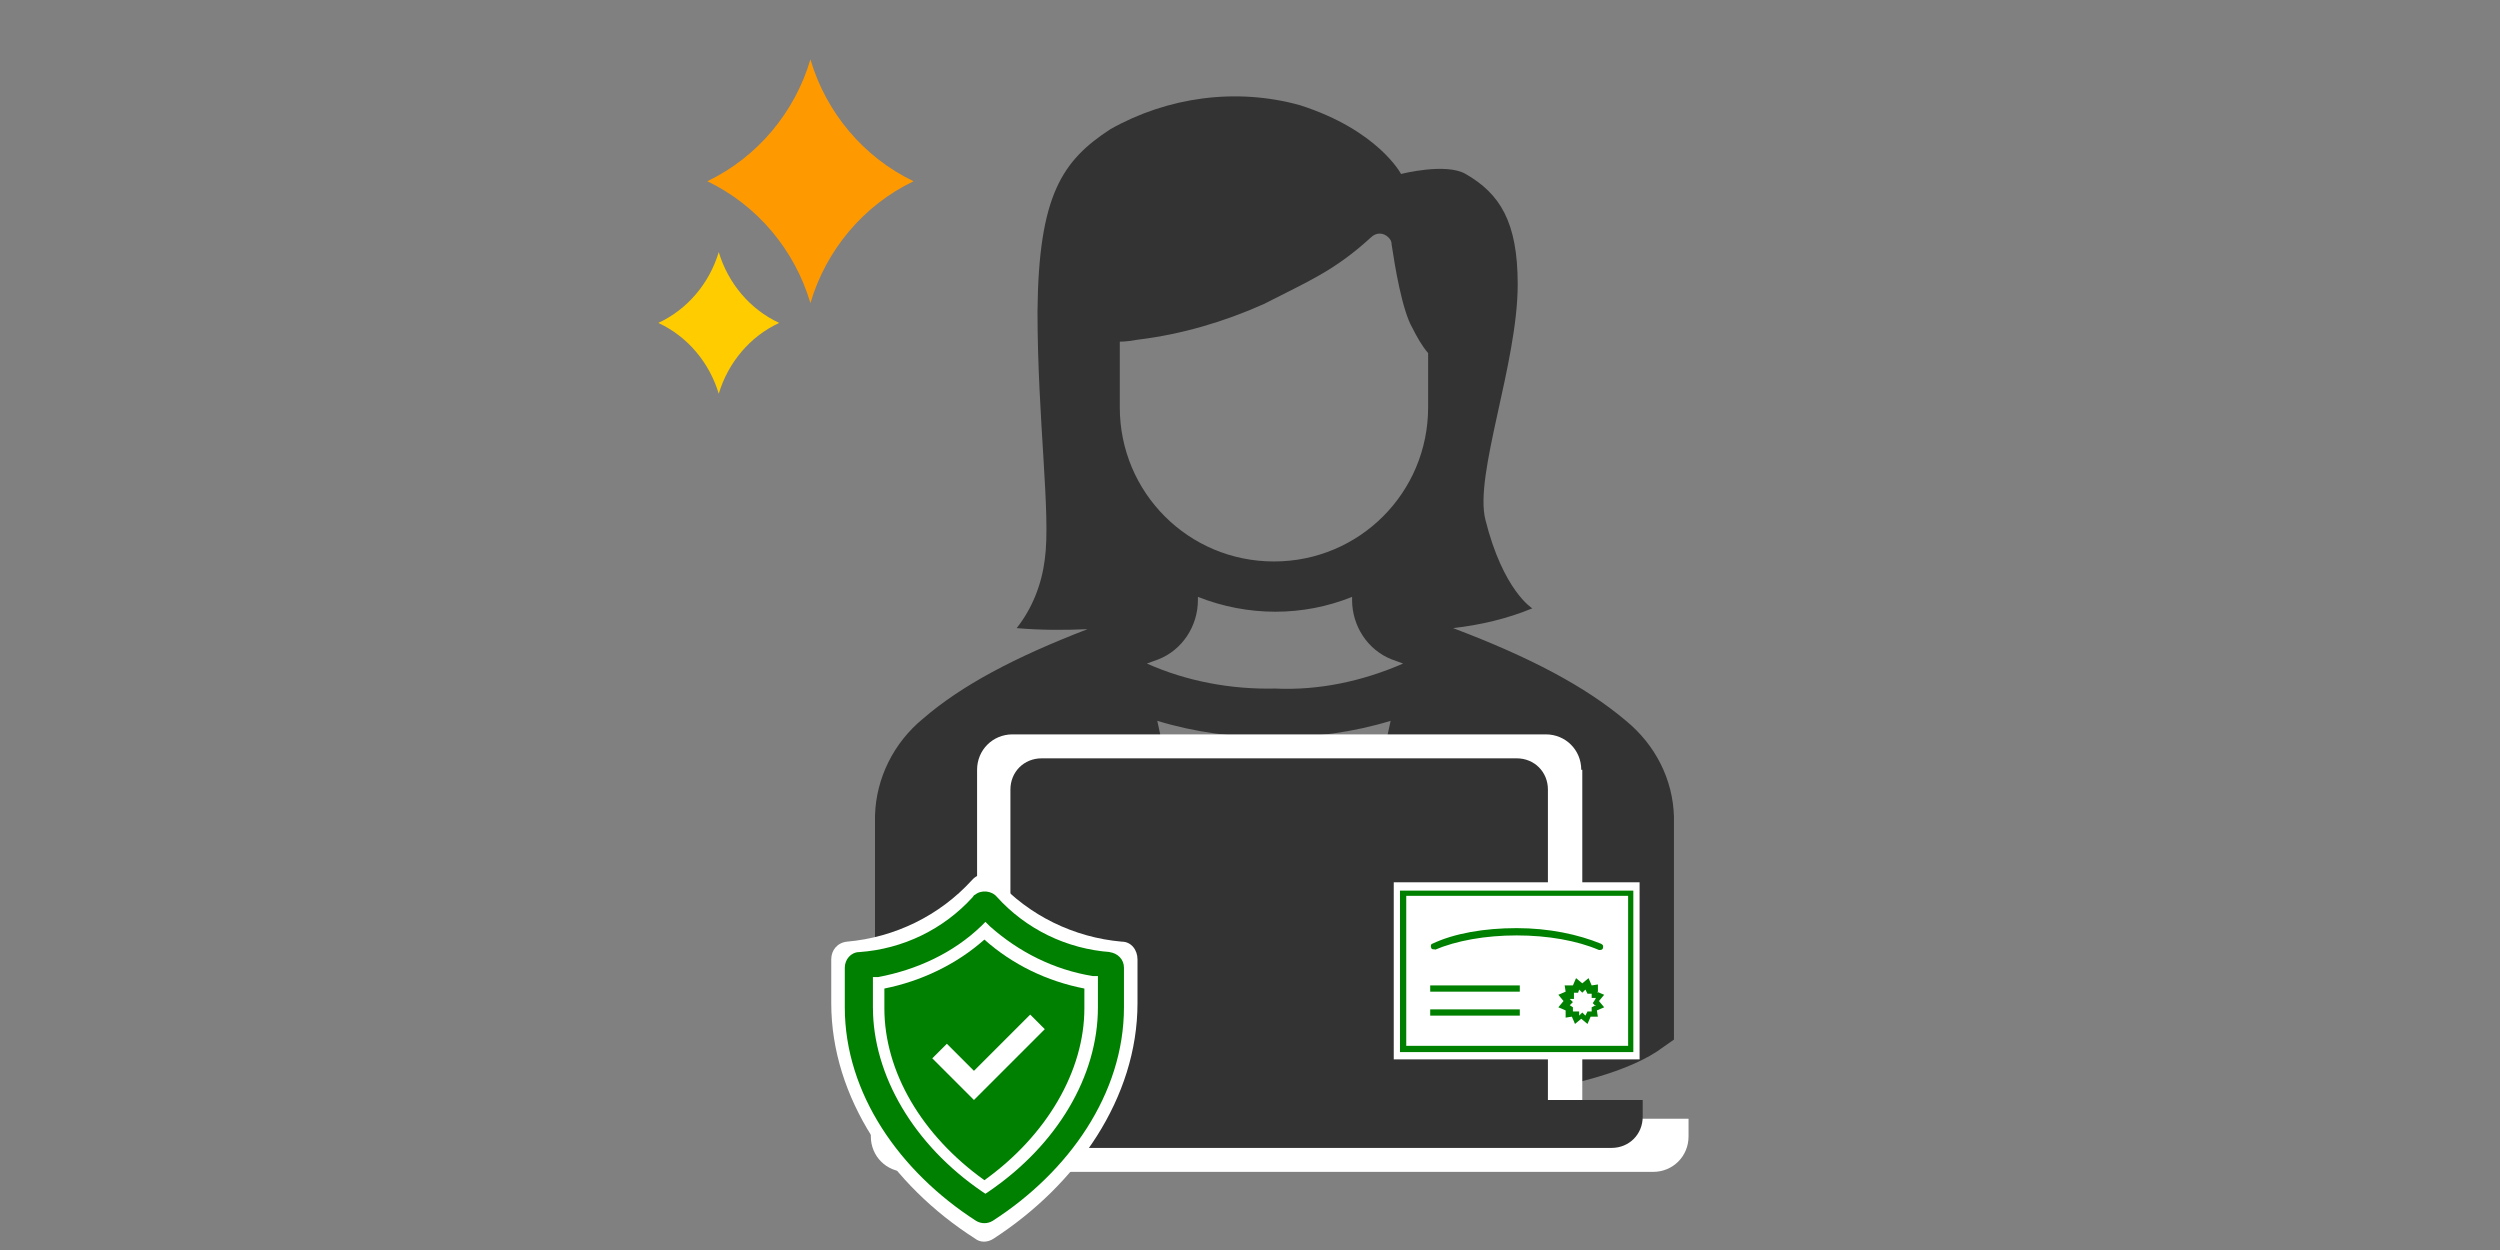 <?xml version="1.0" encoding="UTF-8"?>
<svg xmlns="http://www.w3.org/2000/svg" width="240" height="120" version="1.1" viewBox="0 0 240 120">
  <rect x="0" y="0" width="240" height="120" fill="#808080" stroke="none"/>
  <!-- Generator: Adobe Illustrator 28.7.1, SVG Export Plug-In . SVG Version: 1.2.0 Build 142)  -->
  <g>
    <g id="_レイヤー_1" data-name="レイヤー_1">
      <path d="M77.8,5.7h0c1.5,5.1,5.1,9.4,9.9,11.7h0c-4.8,2.3-8.4,6.6-9.9,11.7h0c-1.5-5.1-5.1-9.4-9.9-11.7h0c4.8-2.3,8.4-6.6,9.9-11.7h0Z" fill="#f90" fill-rule="evenodd"/>
      <path d="M69,24.2h0c.9,3,3,5.5,5.8,6.8h0c-2.8,1.3-4.9,3.8-5.8,6.8h0c-.9-3-3-5.5-5.8-6.8h0c2.8-1.3,4.9-3.8,5.8-6.8h0Z" fill="#fc0" fill-rule="evenodd"/>
      <g>
        <path d="M160.7,78.4c-.1-3.6-1.8-6.9-4.6-9.2-3.9-3.3-9.2-6.1-16.6-8.9,2.6-.3,5.2-.9,7.6-1.9,0,0-2.8-1.7-4.5-8.5-1.1-4.3,3.1-15,3.1-22.6,0-6-1.7-8.7-5-10.6-1.9-1.1-6.2,0-6.2,0,0,0-2.2-4.2-9.7-6.6-6.1-1.7-12.7-.8-18.2,2.3-4.6,3-6.9,6.3-7,17.5,0,10.3,1.3,19.5.7,23.8-.3,2.4-1.2,4.7-2.7,6.6,2.3.2,4.6.2,6.8.1-7,2.7-12.1,5.4-15.8,8.6-2.8,2.3-4.5,5.7-4.6,9.3v21.7s1.1.7,1.1.7c6.8,4.5,23.9,5.6,30.9,5.8h3.2c0,.1-8.1-37.3-8.1-37.3,3.6,1.1,7.4,1.6,11.2,1.6,3.8,0,7.6-.5,11.2-1.6l-8.1,37.4h3.2c7.2-.3,24.8-1.3,31.1-6.1l1-.7v-21.6h0ZM107.5,39v-6.2c.6,0,1.2-.1,1.8-.2,4.1-.5,8.2-1.7,12-3.4,4.3-2.2,6.8-3.2,10.3-6.4.5-.5,1.2-.5,1.7,0,.2.2.3.4.3.7.3,2,1,6.3,2,8,.4.8.9,1.7,1.5,2.4v5.2c0,8.2-6.6,14.8-14.8,14.8h0c-8.2,0-14.8-6.6-14.8-14.8h0ZM122.4,66.1c-4.2.1-8.5-.7-12.3-2.4l1.1-.4c2.3-.9,3.8-3.2,3.8-5.7v-.3c4.8,1.9,10.1,1.9,14.8,0v.3c0,2.5,1.5,4.8,3.8,5.7l1.1.4c-3.9,1.7-8.1,2.6-12.3,2.4h0Z" fill="#333" fill-rule="evenodd"/>
        <path d="M151.8,73.9c0-1.9-1.5-3.4-3.4-3.4h-51.2c-1.9,0-3.4,1.5-3.4,3.4h0v33.5h-10.2v1.7c0,1.9,1.5,3.4,3.4,3.4h71.7c1.9,0,3.4-1.5,3.4-3.4v-1.7h-10.2v-33.5h0Z" fill="#fff" fill-rule="evenodd"/>
        <path d="M148.6,75.8c0-1.7-1.3-3-3-3h-45.6c-1.7,0-3,1.3-3,3h0v29.8h-9.1v1.6c0,1.7,1.3,3,3,3h63.8c1.7,0,3-1.3,3-3v-1.6h-9.1v-29.8h0Z" fill="#333" fill-rule="evenodd"/>
      </g>
      <g>
        <path d="M95.7,84.5c3.1,3.4,7.4,5.5,12,5.9.9,0,1.5.8,1.5,1.7v4.2c0,9.1-5.8,17.4-13.8,22.6-.6.4-1.3.4-1.8,0-8-5.1-13.8-13.5-13.8-22.6v-4.2c0-.9.6-1.6,1.5-1.7,4.6-.4,8.9-2.5,12-5.9.6-.7,1.6-.8,2.3-.2,0,0,.1.1.2.2h0Z" fill="#fff" fill-rule="evenodd"/>
        <g>
          <path d="M106.6,91.4c-4.2-.3-8.1-2.2-10.9-5.3-.5-.6-1.5-.7-2.1-.2,0,0-.1,0-.2.2-2.8,3.1-6.7,5-10.9,5.3-.8,0-1.4.7-1.4,1.5v3.8c0,8.3,5.3,15.8,12.6,20.5.5.3,1.1.3,1.6,0,7.3-4.7,12.6-12.2,12.6-20.5v-3.8c0-.8-.6-1.4-1.4-1.5h0ZM105.4,96.7c0,6.6-3.9,13.2-10.5,17.7l-.3.2-.3-.2c-6.6-4.5-10.5-11.2-10.5-17.7v-2.9h.5c3.7-.7,7.2-2.3,9.9-4.9l.4-.4.4.4c2.8,2.5,6.2,4.2,9.9,4.8h.5v2.9h0Z" fill="green" fill-rule="evenodd"/>
          <path d="M94.5,90.2c-2.7,2.4-6.1,4-9.6,4.7v1.9c0,6.1,3.6,12.2,9.6,16.5,6-4.3,9.6-10.5,9.6-16.5v-1.9c-3.6-.7-6.9-2.3-9.6-4.7h0ZM93.5,105.6l-4-4,1.4-1.4,2.6,2.6,5.4-5.4,1.4,1.4-6.7,6.7h0Z" fill="green" fill-rule="evenodd"/>
        </g>
      </g>
      <g>
        <rect x="133.8" y="84.7" width="23.6" height="17" fill="#fff"/>
        <g>
          <path d="M137.7,91.2c2.1-.9,4.9-1.4,7.9-1.4s5.8.5,7.9,1.4c0,0,0,0,.1,0,.2,0,.3-.1.3-.3,0-.1,0-.2-.2-.3-2.2-.9-5-1.5-8.1-1.5s-6,.5-8.1,1.5c-.1,0-.2.2-.1.4,0,.1.2.2.4.1h0Z" fill="green" fill-rule="evenodd"/>
          <path d="M134.4,85.5v15.5h22.4v-15.5h-22.4ZM156.3,100.4h-21.3v-14.4h21.3v14.4h0Z" fill="green" fill-rule="evenodd"/>
          <polygon points="137.3 94.6 145.9 94.6 145.9 95.2 137.3 95.2 137.3 94.6 137.3 94.6" fill="green" fill-rule="evenodd"/>
          <polygon points="137.3 96.9 145.9 96.9 145.9 97.5 137.3 97.5 137.3 96.9 137.3 96.9" fill="green" fill-rule="evenodd"/>
          <path d="M153.4,95.3v-.8c.1,0-.6.1-.6.1l-.3-.7-.6.5-.6-.5-.3.7h-.8c0-.1.1.6.1.6l-.7.3.5.6-.5.6.7.3v.7c-.1,0,.6-.1.6-.1l.3.7.6-.5.6.5.3-.7h.7c0,.1-.1-.6-.1-.6l.7-.3-.5-.6.5-.6-.7-.3h0ZM153.2,96.5l-.4.2v.4c0,0-.4,0-.4,0l-.2.4-.3-.3-.3.3v-.4c-.1,0-.6,0-.6,0v-.4c0,0-.3-.2-.3-.2l.3-.3-.3-.3h.4c0-.1,0-.6,0-.6h.4c0,0,.1-.3.1-.3l.3.3.3-.3.2.4h.4c0,0,0,.4,0,.4h.4c0,.1-.3.5-.3.5l.3.3h0Z" fill="green" fill-rule="evenodd"/>
        </g>
      </g>
    </g>
  </g>
</svg>
